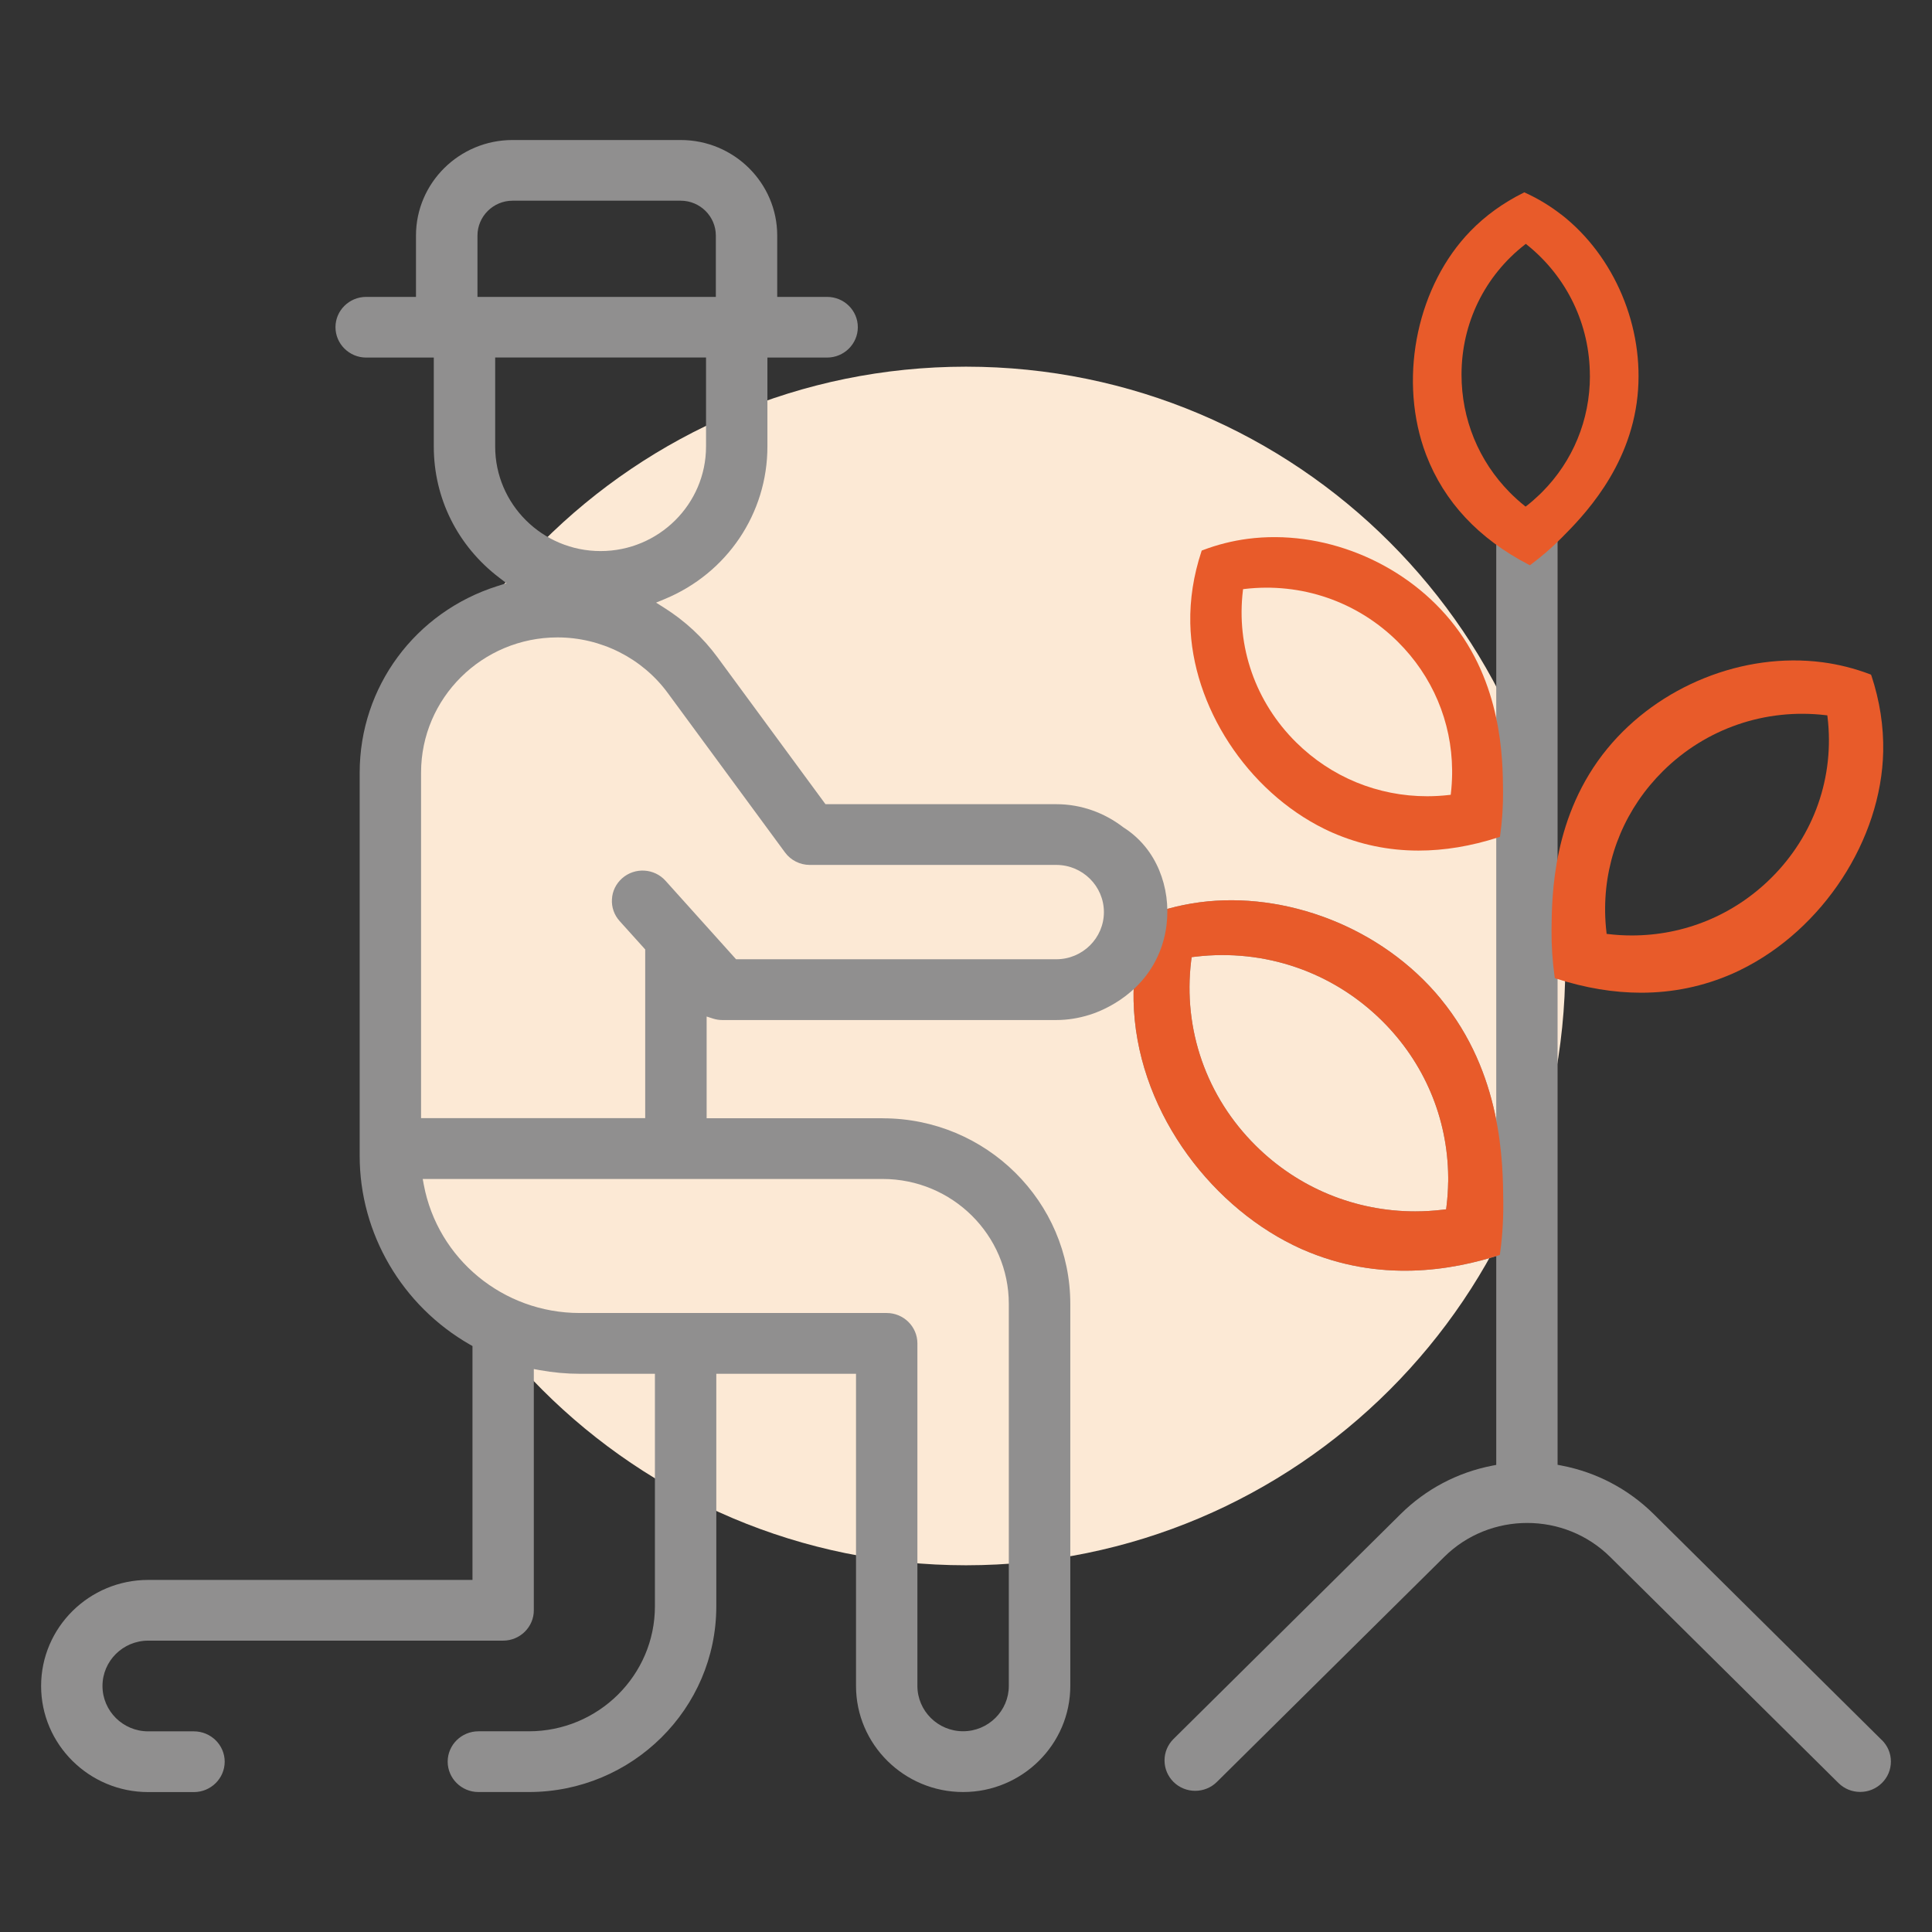 <svg xmlns="http://www.w3.org/2000/svg" id="Capa_1" data-name="Capa 1" viewBox="0 0 384 384"><rect x="0" y="0" width="384" height="384" fill="#333333" stroke="none"/><defs><style> .cls-1 { fill: #fce9d5; } .cls-2 { fill: #e85b2a; } .cls-3 { fill: #908f8f; } </style></defs><path class="cls-1" d="M192,311.11c65.79,0,119.11-53.33,119.11-119.11s-53.33-119.12-119.11-119.12-119.11,53.33-119.11,119.12,53.33,119.11,119.11,119.11"></path><g><g><path class="cls-3" d="M374.04,345.87l-45.36-44.94c-5.03-4.97-11.37-8.31-18.32-9.64l-.78-.15V100.97c-3.51,2.58-7.92,4.19-12.19,5.25v184.94l-.78.15c-6.92,1.34-13.22,4.67-18.21,9.61l-45.16,44.72c-1.15,1.14-1.78,2.65-1.78,4.26s.64,3.13,1.78,4.27c2.38,2.36,6.25,2.36,8.63,0l45.17-44.71c4.55-4.51,10.52-6.76,16.5-6.76s11.94,2.25,16.5,6.76l45.37,44.93c1.15,1.14,2.68,1.77,4.32,1.77s3.17-.64,4.31-1.77c1.17-1.15,1.79-2.66,1.79-4.28s-.64-3.11-1.78-4.25Z"></path><g><path class="cls-3" d="M286.37,198.54c-11.81-14.37-31-21.42-47.88-19.21-4.51.59-8.13,1.75-10.56,2.66-2.4,7.28-2.69,13.24-2.62,16.89.43,21.13,14.68,40.21,31.7,48.58.89.44,1.57.74,1.86.87,15.37,6.74,29.84,4.13,39.24,1.1.35-2.5.72-6.13.68-10.49-.07-7.97-.22-25.54-12.43-40.4ZM287.83,234.93c-.02,1.59-.13,3.16-.31,4.68l-.09.75-.76.09c-1.8.21-3.6.32-5.38.32-11.85,0-23.17-4.6-31.68-13.04-9.82-9.72-14.51-23.11-12.86-36.74l.1-.75.75-.09c13.76-1.63,27.26,3.01,37.07,12.72,8.4,8.31,13.07,19.34,13.17,31.07v.99Z"></path><path class="cls-2" d="M286.37,198.54c-11.81-14.37-31-21.42-47.88-19.21-4.51.59-8.13,1.75-10.56,2.66-2.4,7.28-2.69,13.24-2.62,16.89.43,21.13,14.68,40.21,31.7,48.58.89.44,1.57.74,1.86.87,15.37,6.74,29.84,4.13,39.24,1.1.35-2.5.72-6.13.68-10.49-.07-7.97-.22-25.54-12.43-40.4ZM287.83,234.93c-.02,1.59-.13,3.16-.31,4.68l-.09.75-.76.09c-1.8.21-3.6.32-5.38.32-11.85,0-23.17-4.6-31.68-13.04-9.82-9.72-14.51-23.11-12.86-36.74l.1-.75.75-.09c13.76-1.63,27.26,3.01,37.07,12.72,8.4,8.31,13.07,19.34,13.17,31.07v.99Z"></path></g><path class="cls-2" d="M288.27,123.27c-9.67-11.76-25.5-18.1-40.31-16.17-3.02.4-6.02,1.15-8.9,2.25l-.21.08-.07.22c-1.56,4.73-2.3,9.51-2.2,14.23.34,16.52,11.31,33.33,26.67,40.88.75.37,1.32.62,1.57.73,5.44,2.38,11.16,3.57,17.13,3.57,5.13,0,10.44-.88,15.89-2.64l.29-.09.04-.3c.4-2.91.6-5.87.57-8.81-.05-6.42-.18-21.44-10.46-33.94ZM288.35,157.97l-.26.03c-1.47.17-2.96.26-4.43.26-9.82,0-19.07-3.81-26.05-10.72-8.07-7.99-11.92-19-10.57-30.19l.03-.25.25-.03c11.31-1.34,22.42,2.47,30.48,10.46,6.9,6.83,10.74,15.9,10.82,25.53v.82c-.02,1.28-.1,2.58-.25,3.85l-.03.25Z"></path><path class="cls-2" d="M310.27,42.62c-2.17-1.69-4.55-3.13-7.08-4.29l-.21-.1-.21.1c-4.02,2-7.56,4.56-10.52,7.61-10.38,10.69-14.21,28.38-9.31,43.03.24.71.44,1.24.53,1.47,3.57,9.29,10.41,16.62,20.34,21.77l.27.14.24-.18c2.13-1.59,4.15-3.34,6.01-5.22,4.08-4.1,13.64-13.71,15.14-28.23,1.41-13.66-4.55-27.84-15.19-36.11ZM316.01,74.72c0,8.73-3.38,16.93-9.49,23.07l-.53.52c-.83.8-1.71,1.57-2.62,2.27l-.15.11-.15-.12c-1.05-.84-2.04-1.73-2.97-2.67-6.21-6.28-9.62-14.61-9.61-23.45,0-10.22,4.62-19.64,12.63-25.86l.15-.12.15.12c8.01,6.39,12.59,15.91,12.58,26.12Z"></path><path class="cls-2" d="M371.95,134.31l-.07-.22-.21-.08c-3.06-1.16-6.24-1.96-9.44-2.38-15.71-2.05-32.5,4.68-42.75,17.15-10.9,13.26-11.04,29.2-11.1,36h.48s0,0,0,0h-.48c-.03,3.11.18,6.25.61,9.34l.04.3.29.09c5.79,1.87,11.42,2.8,16.86,2.8,6.33,0,12.4-1.26,18.17-3.79.26-.12.87-.38,1.66-.78,16.3-8.01,27.93-25.84,28.29-43.36.1-5-.68-10.07-2.34-15.09ZM319.3,185.33c-.16-1.35-.25-2.73-.27-4.08v-.87c.08-10.23,4.17-19.86,11.5-27.12,8.56-8.48,20.36-12.53,32.37-11.11l.29.03.04.29c1.44,11.9-2.65,23.59-11.23,32.07-7.41,7.34-17.24,11.39-27.67,11.39-1.56,0-3.14-.09-4.71-.28l-.29-.03-.03-.29Z"></path></g><path class="cls-3" d="M175.44,222.26h-34.99v-20.22l1.26.41c.6.19,1.22.29,1.86.29h66.38c2.26,0,4.47-.37,6.58-1.03,1.24-.38,10.17-3.25,13.92-12.43,2.89-7.06,1.7-15.39-2.78-20.93-1.55-1.92-3.23-3.18-4.48-3.97-3.7-2.84-8.3-4.54-13.24-4.54h-45.88l-21.45-29.18c-2.87-3.91-6.44-7.24-10.65-9.89l-1.57-.99,1.71-.71c12.41-5.13,20.42-17.03,20.42-30.31v-17.69h11.86c3.37,0,6.11-2.71,6.11-6.04s-2.74-6.02-6.11-6.02h-9.91v-12.18c0-10.48-8.61-19-19.19-19h-33.41c-10.59,0-19.2,8.52-19.2,19v12.18h-9.9c-3.36,0-6.1,2.7-6.1,6.02s2.74,6.04,6.1,6.04h13.44v17.69c0,10.25,4.72,19.74,12.97,26.03l1.47,1.13-1.77.56c-16.39,5.17-27.4,20.08-27.4,37.1v76.19c0,15.4,8.41,29.76,21.93,37.49l.49.28v46.48H29.46c-11.74,0-21.29,9.46-21.29,21.08s9.55,21.09,21.29,21.09h9.08c3.37,0,6.12-2.72,6.12-6.04s-2.75-6.03-6.12-6.03h-9.08c-5.02,0-9.09-4.05-9.09-9.02s4.07-9.01,9.09-9.01h70.54c3.36,0,6.1-2.71,6.1-6.03v-47.95l1.14.21c2.69.49,5.37.73,7.97.73h14.96v46.22c0,13.7-11.24,24.84-25.07,24.84h-10.01c-3.37,0-6.11,2.71-6.11,6.03s2.74,6.04,6.11,6.04h10.01c20.56,0,37.27-16.56,37.27-36.91v-46.22h27.77v62.04c0,11.63,9.56,21.09,21.29,21.09s21.3-9.46,21.3-21.09v-75.92c0-20.35-16.72-36.9-37.28-36.9ZM94.9,59.01v-12.18c0-3.82,3.13-6.94,6.98-6.94h33.41c3.85,0,6.99,3.11,6.99,6.94v12.18h-47.38ZM98.42,88.75v-17.69h41.91v17.69c0,11.45-9.4,20.78-20.96,20.78s-20.95-9.32-20.95-20.78ZM83.69,153.56c0-14.82,12.17-26.87,27.12-26.87,8.65,0,16.85,4.13,21.93,11.07l23.28,31.66c1.14,1.56,2.98,2.49,4.92,2.49h49c5.22,0,9.47,4.21,9.47,9.38s-4.25,9.37-9.47,9.37h-63.64l-14.02-15.6c-2.23-2.49-6.1-2.72-8.62-.5-1.21,1.07-1.95,2.55-2.03,4.16-.1,1.6.45,3.15,1.53,4.35l5.08,5.64v33.53h-44.55v-68.7ZM200.51,335.08c0,4.97-4.08,9.02-9.09,9.02s-9.08-4.05-9.08-9.02v-68.07c0-3.33-2.74-6.04-6.1-6.04h-61.03c-15.18,0-28.2-10.72-30.98-25.5l-.21-1.14h91.42c13.82,0,25.07,11.14,25.07,24.83v75.92Z"></path></g></svg>